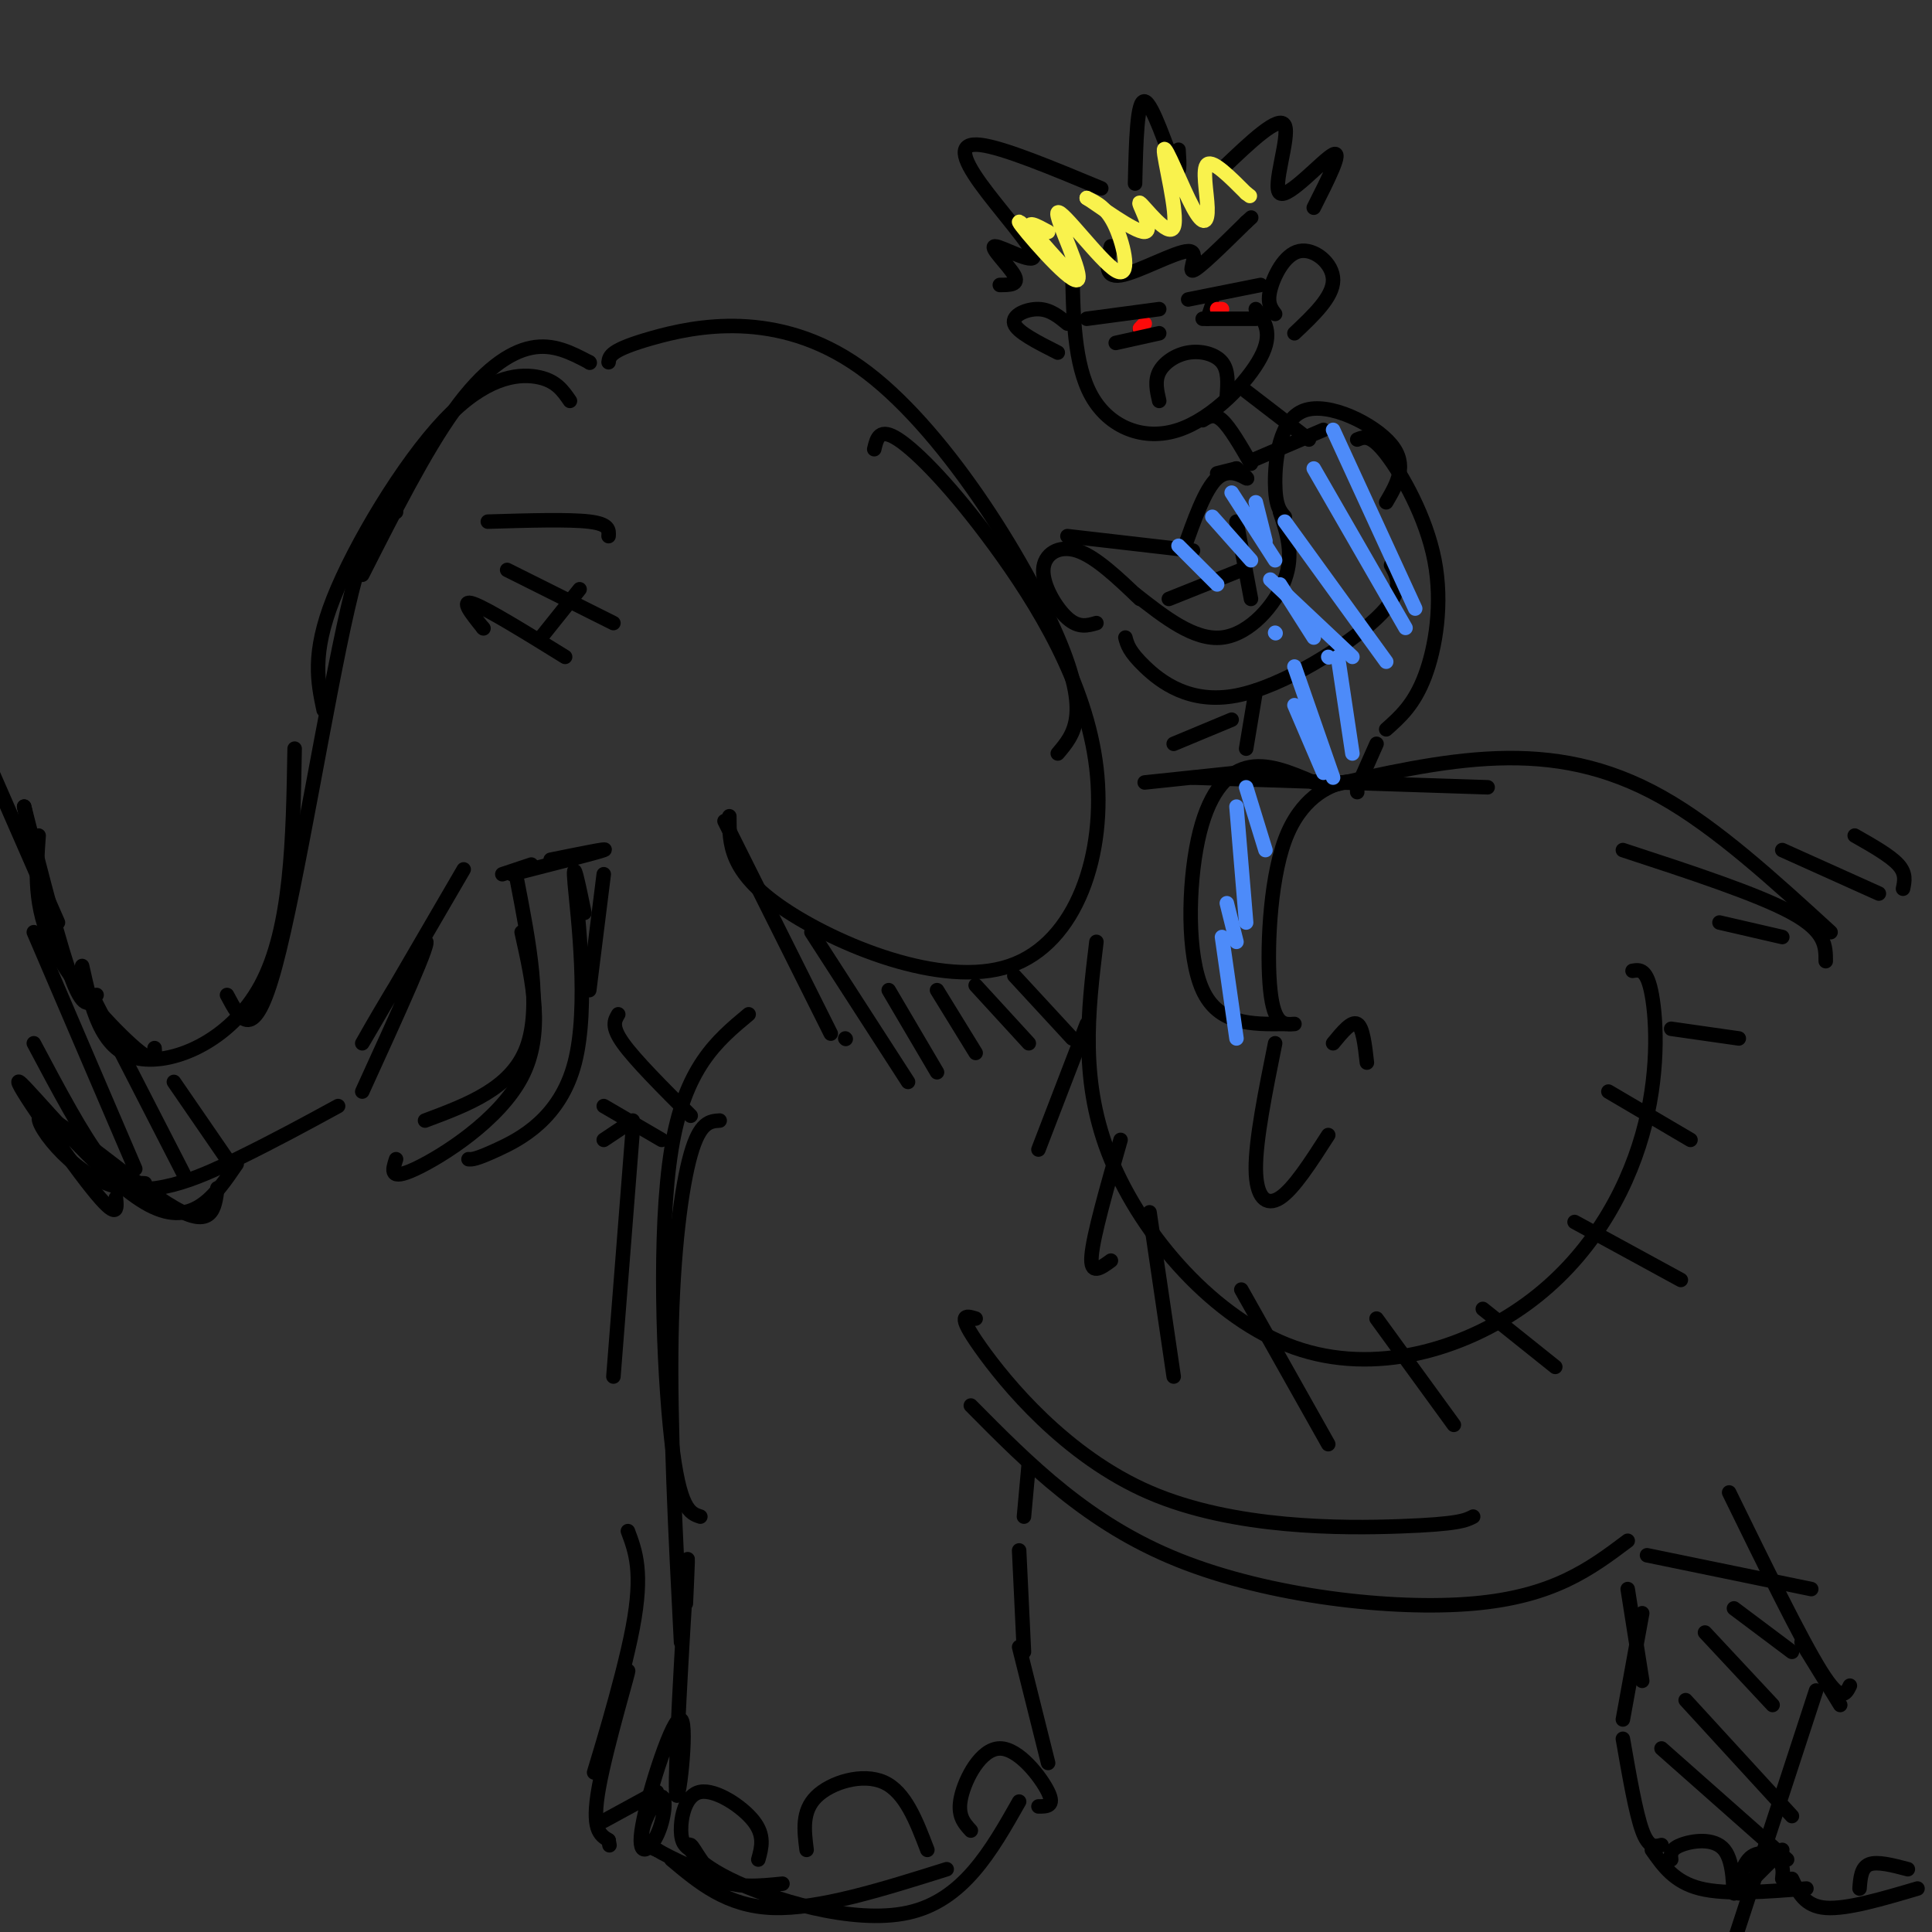 <svg viewBox='0 0 400 400' version='1.1' xmlns='http://www.w3.org/2000/svg' xmlns:xlink='http://www.w3.org/1999/xlink'><rect x="0" y="0" width="400" height="400" fill="#333333" stroke="none"/><g fill='none' stroke='#000000' stroke-width='3' stroke-linecap='round' stroke-linejoin='round'><path d='M122,75c0.000,0.000 0.100,0.100 0.1,0.1'/><path d='M122,75c-3.711,-1.956 -7.422,-3.911 -12,-3c-4.578,0.911 -10.022,4.689 -16,13c-5.978,8.311 -12.489,21.156 -19,34'/><path d='M118,83c-1.482,-2.167 -2.964,-4.333 -7,-5c-4.036,-0.667 -10.625,0.167 -19,9c-8.375,8.833 -18.536,25.667 -23,37c-4.464,11.333 -3.232,17.167 -2,23'/><path d='M82,106c-2.778,0.356 -5.556,0.711 -10,20c-4.444,19.289 -10.556,57.511 -15,74c-4.444,16.489 -7.222,11.244 -10,6'/><path d='M61,155c-0.311,18.600 -0.622,37.200 -7,49c-6.378,11.800 -18.822,16.800 -26,15c-7.178,-1.800 -9.089,-10.400 -11,-19'/><path d='M32,217c0.133,1.822 0.267,3.644 -4,0c-4.267,-3.644 -12.933,-12.756 -17,-21c-4.067,-8.244 -3.533,-15.622 -3,-23'/><path d='M20,206c-1.250,1.750 -2.500,3.500 -5,-3c-2.500,-6.500 -6.250,-21.250 -10,-36'/><path d='M5,167c0.000,0.000 5.000,24.000 5,24'/><path d='M12,191c0.000,0.000 -14.000,-32.000 -14,-32'/><path d='M7,216c5.083,9.583 10.167,19.167 14,24c3.833,4.833 6.417,4.917 9,5'/><path d='M24,248c0.244,2.435 0.488,4.869 -5,-2c-5.488,-6.869 -16.708,-23.042 -15,-22c1.708,1.042 16.345,19.298 26,25c9.655,5.702 14.327,-1.149 19,-8'/><path d='M45,246c-0.534,4.289 -1.069,8.577 -9,4c-7.931,-4.577 -23.260,-18.021 -27,-19c-3.740,-0.979 4.108,10.506 13,14c8.892,3.494 18.826,-1.002 27,-5c8.174,-3.998 14.587,-7.499 21,-11'/><path d='M75,226c7.400,-16.222 14.800,-32.444 13,-31c-1.800,1.444 -12.800,20.556 -13,21c-0.200,0.444 10.400,-17.778 21,-36'/><path d='M104,181c0.000,0.000 6.000,-2.000 6,-2'/><path d='M107,182c2.583,13.333 5.167,26.667 2,35c-3.167,8.333 -12.083,11.667 -21,15'/><path d='M108,193c2.356,10.511 4.711,21.022 0,30c-4.711,8.978 -16.489,16.422 -22,19c-5.511,2.578 -4.756,0.289 -4,-2'/><path d='M97,240c0.714,0.054 1.429,0.107 6,-2c4.571,-2.107 13.000,-6.375 16,-18c3.000,-11.625 0.571,-30.607 0,-37c-0.571,-6.393 0.714,-0.196 2,6'/><path d='M122,205c0.000,0.000 3.000,-24.000 3,-24'/><path d='M106,181c8.833,-2.250 17.667,-4.500 19,-5c1.333,-0.500 -4.833,0.750 -11,2'/><path d='M126,75c0.161,-1.268 0.321,-2.536 9,-5c8.679,-2.464 25.875,-6.125 43,6c17.125,12.125 34.179,40.036 41,56c6.821,15.964 3.411,19.982 0,24'/><path d='M181,93c0.536,-2.291 1.072,-4.583 5,-2c3.928,2.583 11.249,10.040 20,22c8.751,11.960 18.933,28.422 21,46c2.067,17.578 -3.982,36.271 -18,41c-14.018,4.729 -36.005,-4.506 -47,-12c-10.995,-7.494 -10.997,-13.247 -11,-19'/><path d='M100,130c0.000,0.000 0.100,0.100 0.1,0.1'/><path d='M100,130c-2.417,-3.000 -4.833,-6.000 -2,-5c2.833,1.000 10.917,6.000 19,11'/><path d='M105,118c0.000,0.000 22.000,11.000 22,11'/><path d='M112,132c0.000,0.000 8.000,-10.000 8,-10'/><path d='M101,108c8.417,-0.250 16.833,-0.500 21,0c4.167,0.500 4.083,1.750 4,3'/><path d='M247,161c0.000,0.000 61.000,2.000 61,2'/><path d='M222,55c0.167,10.232 0.333,20.464 4,27c3.667,6.536 10.833,9.375 18,7c7.167,-2.375 14.333,-9.964 17,-15c2.667,-5.036 0.833,-7.518 -1,-10'/><path d='M264,65c-0.845,-1.095 -1.690,-2.190 -1,-5c0.690,-2.810 2.917,-7.333 6,-8c3.083,-0.667 7.024,2.524 7,6c-0.024,3.476 -4.012,7.238 -8,11'/><path d='M221,67c-1.778,-1.467 -3.556,-2.933 -6,-3c-2.444,-0.067 -5.556,1.267 -5,3c0.556,1.733 4.778,3.867 9,6'/><path d='M228,39c-10.158,-4.226 -20.315,-8.453 -25,-9c-4.685,-0.547 -3.896,2.585 0,8c3.896,5.415 10.900,13.111 11,15c0.100,1.889 -6.704,-2.030 -8,-2c-1.296,0.030 2.915,4.009 4,6c1.085,1.991 -0.958,1.996 -3,2'/><path d='M235,38c0.200,-8.689 0.400,-17.378 2,-17c1.600,0.378 4.600,9.822 6,13c1.400,3.178 1.200,0.089 1,-3'/><path d='M253,35c5.958,-5.690 11.917,-11.381 13,-9c1.083,2.381 -2.708,12.833 -1,14c1.708,1.167 8.917,-6.952 11,-8c2.083,-1.048 -0.958,4.976 -4,11'/><path d='M230,51c-0.774,3.280 -1.548,6.560 2,6c3.548,-0.560 11.417,-4.958 14,-5c2.583,-0.042 -0.119,4.274 1,4c1.119,-0.274 6.060,-5.137 11,-10'/><path d='M258,46c1.833,-1.667 0.917,-0.833 0,0'/><path d='M240,83c-0.476,-2.065 -0.952,-4.131 0,-6c0.952,-1.869 3.333,-3.542 6,-4c2.667,-0.458 5.619,0.298 7,2c1.381,1.702 1.190,4.351 1,7'/><path d='M236,69c0.000,0.000 0.000,-1.000 0,-1'/><path d='M250,66c0.000,0.000 1.000,-3.000 1,-3'/><path d='M249,87c1.167,-0.750 2.333,-1.500 4,0c1.667,1.500 3.833,5.250 6,9'/><path d='M258,81c0.000,0.000 13.000,10.000 13,10'/><path d='M274,89c0.000,0.000 -14.000,6.000 -14,6'/><path d='M272,162c-4.857,-2.083 -9.714,-4.167 -14,-3c-4.286,1.167 -8.000,5.583 -10,15c-2.000,9.417 -2.286,23.833 1,31c3.286,7.167 10.143,7.083 17,7'/><path d='M281,164c-0.030,-1.321 -0.060,-2.643 -3,-2c-2.940,0.643 -8.792,3.250 -12,12c-3.208,8.750 -3.774,23.643 -3,31c0.774,7.357 2.887,7.179 5,7'/><path d='M264,216c-2.022,10.022 -4.044,20.044 -4,26c0.044,5.956 2.156,7.844 5,6c2.844,-1.844 6.422,-7.422 10,-13'/><path d='M276,216c1.917,-2.333 3.833,-4.667 5,-4c1.167,0.667 1.583,4.333 2,8'/><path d='M265,106c1.467,4.378 2.933,8.756 1,14c-1.933,5.244 -7.267,11.356 -13,12c-5.733,0.644 -11.867,-4.178 -18,-9'/><path d='M236,124c-4.589,-4.387 -9.179,-8.774 -13,-10c-3.821,-1.226 -6.875,0.708 -7,4c-0.125,3.292 2.679,7.940 5,10c2.321,2.060 4.161,1.530 6,1'/><path d='M233,132c0.387,1.446 0.774,2.893 4,6c3.226,3.107 9.292,7.875 19,6c9.708,-1.875 23.060,-10.393 29,-16c5.940,-5.607 4.470,-8.304 3,-11'/><path d='M266,107c-0.982,-1.125 -1.964,-2.250 -2,-7c-0.036,-4.750 0.875,-13.125 6,-15c5.125,-1.875 14.464,2.750 18,7c3.536,4.250 1.268,8.125 -1,12'/><path d='M281,91c1.393,-0.571 2.786,-1.143 6,3c3.214,4.143 8.250,13.000 10,22c1.750,9.000 0.214,18.143 -2,24c-2.214,5.857 -5.107,8.429 -8,11'/><path d='M285,154c0.000,0.000 -4.000,9.000 -4,9'/><path d='M256,97c0.000,0.000 -4.000,1.000 -4,1'/><path d='M256,97c1.356,1.178 2.711,2.356 2,2c-0.711,-0.356 -3.489,-2.244 -6,0c-2.511,2.244 -4.756,8.622 -7,15'/><path d='M260,143c0.000,0.000 -2.000,12.000 -2,12'/><path d='M247,114c0.000,0.000 -26.000,-3.000 -26,-3'/><path d='M242,124c0.000,0.000 15.000,-6.000 15,-6'/><path d='M256,108c0.000,0.000 3.000,16.000 3,16'/><path d='M255,149c0.000,0.000 -12.000,5.000 -12,5'/><path d='M237,162c0.000,0.000 19.000,-2.000 19,-2'/><path d='M274,163c12.200,-2.800 24.400,-5.600 36,-6c11.600,-0.400 22.600,1.600 34,8c11.400,6.400 23.200,17.200 35,28'/><path d='M336,176c14.000,4.583 28.000,9.167 35,13c7.000,3.833 7.000,6.917 7,10'/><path d='M128,210c-0.750,1.250 -1.500,2.500 1,6c2.500,3.500 8.250,9.250 14,15'/><path d='M125,229c0.000,0.000 12.000,7.000 12,7'/><path d='M131,232c0.000,0.000 -6.000,4.000 -6,4'/><path d='M175,215c0.000,0.000 0.100,0.100 0.1,0.1'/><path d='M155,210c-6.622,5.511 -13.244,11.022 -16,28c-2.756,16.978 -1.644,45.422 0,60c1.644,14.578 3.822,15.289 6,16'/><path d='M149,232c-2.044,0.133 -4.089,0.267 -6,7c-1.911,6.733 -3.689,20.067 -4,38c-0.311,17.933 0.844,40.467 2,63'/><path d='M142,332c0.327,-7.184 0.654,-14.369 0,-4c-0.654,10.369 -2.290,38.291 -2,43c0.290,4.709 2.506,-13.794 1,-15c-1.506,-1.206 -6.732,14.884 -8,22c-1.268,7.116 1.423,5.258 3,2c1.577,-3.258 2.040,-7.916 1,-8c-1.040,-0.084 -3.583,4.404 -4,7c-0.417,2.596 1.291,3.298 3,4'/><path d='M136,383c3.000,1.833 9.000,4.417 15,7'/><path d='M139,385c5.750,4.833 11.500,9.667 21,10c9.500,0.333 22.750,-3.833 36,-8'/><path d='M162,390c-4.831,0.490 -9.662,0.979 -13,-1c-3.338,-1.979 -5.183,-6.427 -6,-7c-0.817,-0.573 -0.604,2.730 8,7c8.604,4.270 25.601,9.506 37,7c11.399,-2.506 17.199,-12.753 23,-23'/><path d='M217,365c0.000,0.000 -6.000,-24.000 -6,-24'/><path d='M212,342c0.000,0.000 -1.000,-21.000 -1,-21'/><path d='M212,314c0.000,0.000 1.000,-11.000 1,-11'/><path d='M202,273c-2.077,-0.637 -4.155,-1.274 1,6c5.155,7.274 17.542,22.458 35,30c17.458,7.542 39.988,7.440 52,7c12.012,-0.440 13.506,-1.220 15,-2'/><path d='M201,291c12.089,12.222 24.178,24.444 43,32c18.822,7.556 44.378,10.444 61,9c16.622,-1.444 24.311,-7.222 32,-13'/><path d='M341,322c0.000,0.000 34.000,7.000 34,7'/><path d='M358,309c7.417,15.167 14.833,30.333 19,37c4.167,6.667 5.083,4.833 6,3'/><path d='M373,340c0.000,0.000 8.000,13.000 8,13'/><path d='M376,350c0.000,0.000 -17.000,52.000 -17,52'/><path d='M369,383c0.000,0.000 -9.000,9.000 -9,9'/><path d='M227,195c-1.768,14.554 -3.536,29.108 3,45c6.536,15.892 21.376,33.123 38,39c16.624,5.877 35.033,0.400 48,-9c12.967,-9.400 20.491,-22.723 24,-35c3.509,-12.277 3.003,-23.508 2,-29c-1.003,-5.492 -2.501,-5.246 -4,-5'/><path d='M225,212c0.000,0.000 -10.000,26.000 -10,26'/><path d='M232,236c-2.833,9.917 -5.667,19.833 -6,24c-0.333,4.167 1.833,2.583 4,1'/><path d='M238,251c0.000,0.000 5.000,34.000 5,34'/><path d='M257,267c0.000,0.000 18.000,32.000 18,32'/><path d='M285,273c0.000,0.000 16.000,22.000 16,22'/><path d='M307,271c0.000,0.000 15.000,12.000 15,12'/><path d='M326,253c0.000,0.000 22.000,12.000 22,12'/><path d='M333,226c0.000,0.000 17.000,10.000 17,10'/><path d='M346,213c0.000,0.000 14.000,2.000 14,2'/><path d='M356,191c0.000,0.000 13.000,3.000 13,3'/><path d='M369,176c0.000,0.000 20.000,9.000 20,9'/><path d='M384,173c3.667,2.083 7.333,4.167 9,6c1.667,1.833 1.333,3.417 1,5'/><path d='M131,234c0.000,0.000 -4.000,51.000 -4,51'/><path d='M130,317c1.592,4.246 3.183,8.491 1,20c-2.183,11.509 -8.142,30.281 -8,30c0.142,-0.281 6.384,-19.614 7,-21c0.616,-1.386 -4.396,15.175 -6,24c-1.604,8.825 0.198,9.912 2,11'/><path d='M126,381c0.333,1.833 0.167,0.917 0,0'/><path d='M125,377c0.000,0.000 11.000,-6.000 11,-6'/><path d='M143,383c-0.976,-0.655 -1.952,-1.310 -2,-4c-0.048,-2.690 0.833,-7.417 4,-8c3.167,-0.583 8.619,2.976 11,6c2.381,3.024 1.690,5.512 1,8'/><path d='M167,383c-0.511,-4.000 -1.022,-8.000 2,-11c3.022,-3.000 9.578,-5.000 14,-3c4.422,2.000 6.711,8.000 9,14'/><path d='M201,379c-1.440,-1.577 -2.881,-3.155 -2,-7c0.881,-3.845 4.083,-9.958 8,-10c3.917,-0.042 8.548,5.988 10,9c1.452,3.012 -0.274,3.006 -2,3'/><path d='M337,329c0.000,0.000 3.000,19.000 3,19'/><path d='M340,334c0.000,0.000 -4.000,22.000 -4,22'/><path d='M336,360c1.333,7.667 2.667,15.333 4,19c1.333,3.667 2.667,3.333 4,3'/><path d='M342,383c2.333,3.333 4.667,6.667 10,8c5.333,1.333 13.667,0.667 22,0'/><path d='M371,389c1.333,2.833 2.667,5.667 7,6c4.333,0.333 11.667,-1.833 19,-4'/><path d='M346,385c-0.125,-1.053 -0.250,-2.106 2,-3c2.250,-0.894 6.876,-1.629 9,1c2.124,2.629 1.744,8.622 2,9c0.256,0.378 1.146,-4.860 3,-7c1.854,-2.140 4.673,-1.183 6,0c1.327,1.183 1.164,2.591 1,4'/><path d='M385,391c0.167,-2.167 0.333,-4.333 2,-5c1.667,-0.667 4.833,0.167 8,1'/><path d='M344,362c0.000,0.000 26.000,23.000 26,23'/><path d='M349,352c0.000,0.000 22.000,24.000 22,24'/><path d='M353,338c0.000,0.000 14.000,15.000 14,15'/><path d='M359,333c0.000,0.000 12.000,9.000 12,9'/><path d='M7,193c0.000,0.000 21.000,49.000 21,49'/><path d='M19,206c0.000,0.000 19.000,37.000 19,37'/><path d='M36,224c0.000,0.000 11.000,16.000 11,16'/><path d='M150,170c0.000,0.000 22.000,44.000 22,44'/><path d='M168,193c0.000,0.000 20.000,31.000 20,31'/><path d='M184,205c0.000,0.000 10.000,17.000 10,17'/><path d='M194,205c0.000,0.000 8.000,13.000 8,13'/><path d='M202,204c0.000,0.000 11.000,12.000 11,12'/><path d='M210,202c0.000,0.000 12.000,13.000 12,13'/></g>
<g fill='none' stroke='#F9F24D' stroke-width='3' stroke-linecap='round' stroke-linejoin='round'><path d='M217,48c-2.477,-1.346 -4.954,-2.691 -3,0c1.954,2.691 8.341,9.420 7,8c-1.341,-1.420 -10.408,-10.988 -10,-10c0.408,0.988 10.292,12.533 12,12c1.708,-0.533 -4.759,-13.143 -4,-14c0.759,-0.857 8.743,10.038 12,12c3.257,1.962 1.788,-5.011 0,-9c-1.788,-3.989 -3.894,-4.995 -6,-6'/><path d='M225,41c1.979,1.186 9.926,7.150 12,7c2.074,-0.150 -1.726,-6.413 -1,-6c0.726,0.413 5.978,7.502 7,5c1.022,-2.502 -2.188,-14.596 -2,-16c0.188,-1.404 3.772,7.881 6,12c2.228,4.119 3.100,3.070 3,0c-0.100,-3.070 -1.171,-8.163 0,-9c1.171,-0.837 4.586,2.581 8,6'/><path d='M258,40c1.333,1.000 0.667,0.500 0,0'/></g>
<g fill='none' stroke='#FD0A0A' stroke-width='3' stroke-linecap='round' stroke-linejoin='round'><path d='M236,68c0.000,0.000 1.000,-1.000 1,-1'/><path d='M252,64c0.000,0.000 1.000,0.000 1,0'/></g>
<g fill='none' stroke='#000000' stroke-width='3' stroke-linecap='round' stroke-linejoin='round'><path d='M240,64c0.000,0.000 -15.000,2.000 -15,2'/><path d='M246,62c0.000,0.000 15.000,-3.000 15,-3'/><path d='M231,71c0.000,0.000 9.000,-2.000 9,-2'/><path d='M249,66c0.000,0.000 11.000,0.000 11,0'/></g>
<g fill='none' stroke='#4D8BF9' stroke-width='3' stroke-linecap='round' stroke-linejoin='round'><path d='M264,131c0.000,0.000 0.100,0.100 0.1,0.1'/><path d='M263,120c0.000,0.000 17.000,16.000 17,16'/><path d='M266,108c0.000,0.000 21.000,29.000 21,29'/><path d='M272,97c0.000,0.000 19.000,33.000 19,33'/><path d='M276,89c0.000,0.000 17.000,37.000 17,37'/><path d='M275,136c0.000,0.000 0.100,0.100 0.1,0.1'/><path d='M277,136c0.000,0.000 3.000,20.000 3,20'/><path d='M268,138c0.000,0.000 8.000,23.000 8,23'/><path d='M268,146c0.000,0.000 6.000,14.000 6,14'/><path d='M265,121c0.000,0.000 7.000,11.000 7,11'/><path d='M244,113c0.000,0.000 8.000,8.000 8,8'/><path d='M251,107c0.000,0.000 8.000,9.000 8,9'/><path d='M255,102c0.000,0.000 9.000,14.000 9,14'/><path d='M260,104c0.000,0.000 2.000,8.000 2,8'/><path d='M258,163c0.000,0.000 4.000,13.000 4,13'/><path d='M256,167c0.000,0.000 2.000,24.000 2,24'/><path d='M254,187c0.000,0.000 2.000,8.000 2,8'/><path d='M253,194c0.000,0.000 3.000,21.000 3,21'/></g>
</svg>